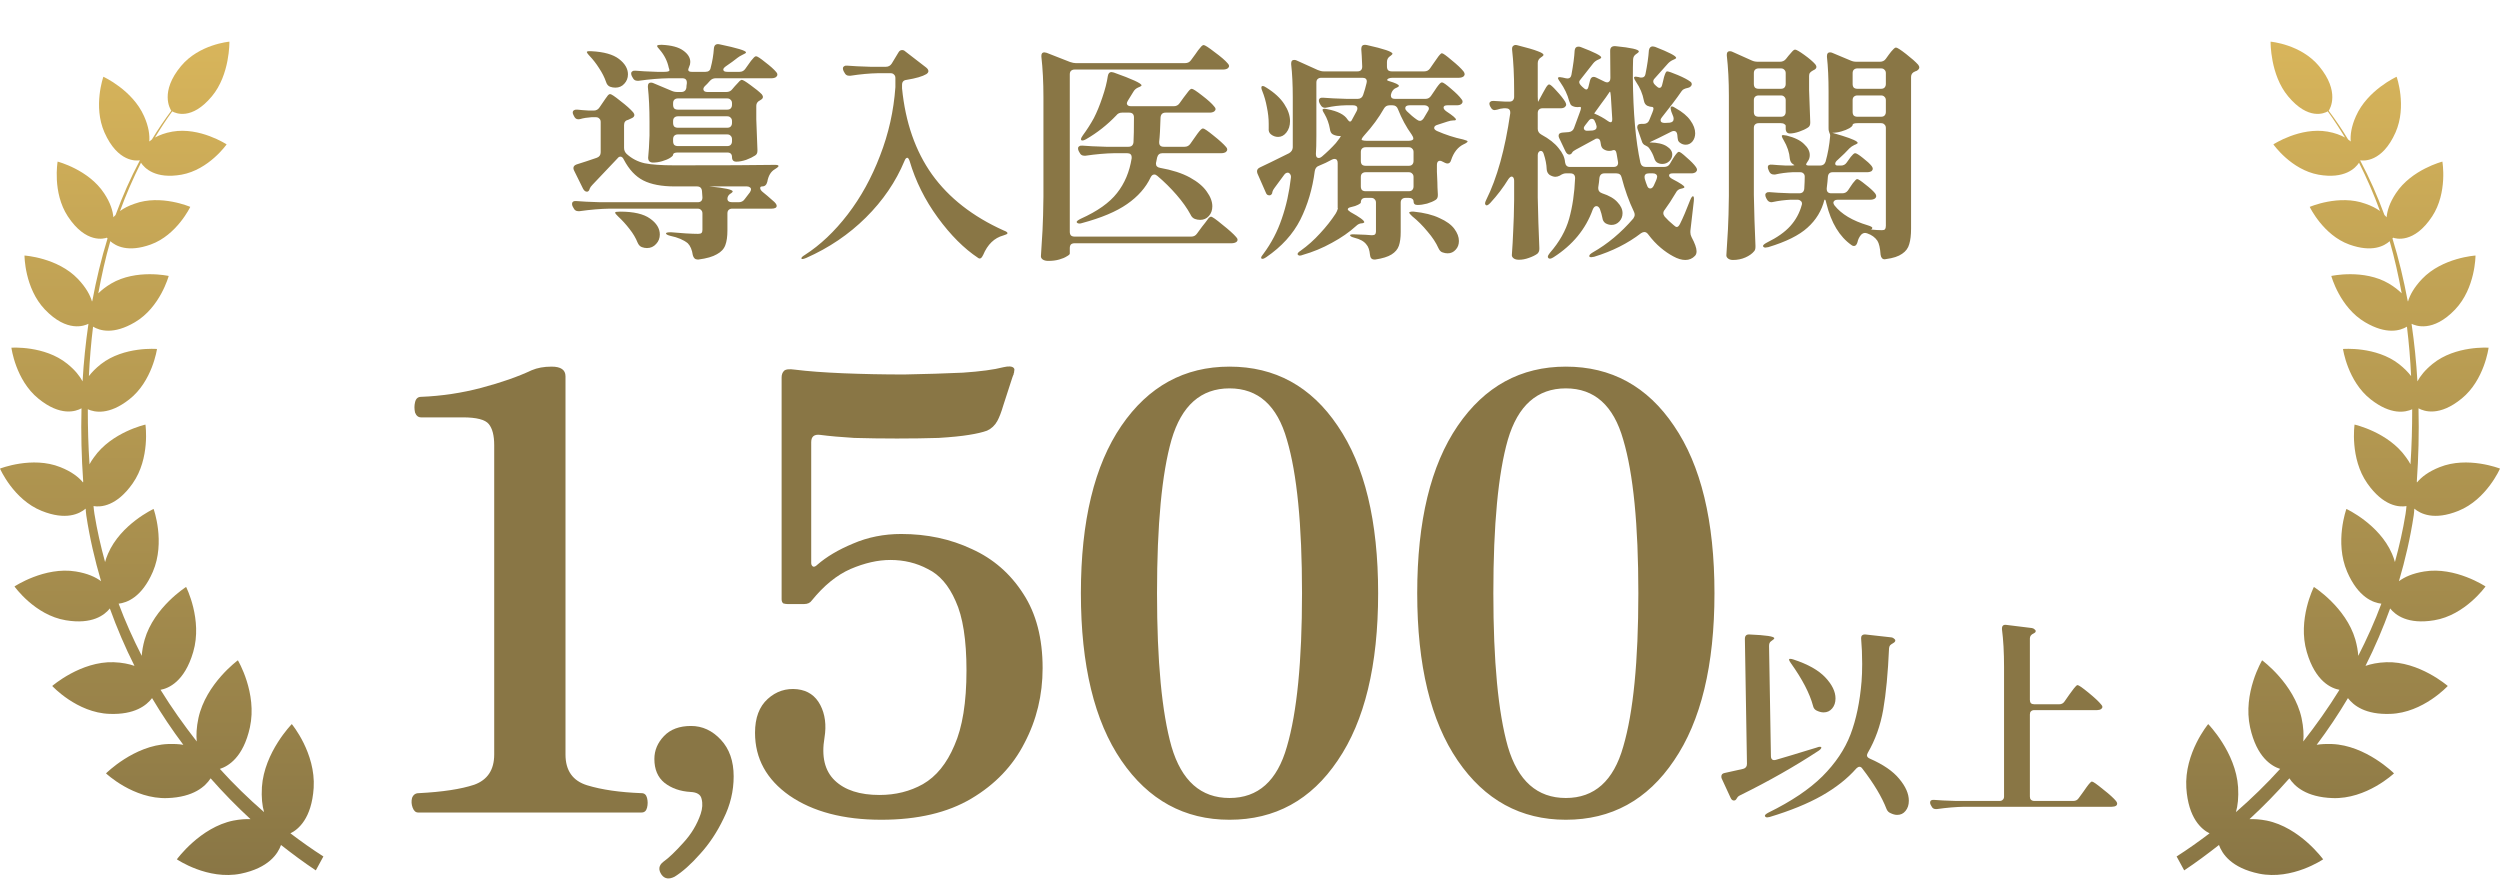 <svg width="192" height="68" viewBox="0 0 192 68" fill="none" xmlns="http://www.w3.org/2000/svg">
<path d="M24.268 66.854C23.345 66.242 22.457 65.58 21.582 64.894C21.345 65.568 20.635 66.658 18.494 67.099C15.95 67.613 13.583 65.996 13.583 65.996C13.583 65.996 15.37 63.535 17.926 63.02C18.435 62.922 18.861 62.898 19.239 62.91C18.163 61.918 17.145 60.877 16.175 59.775C15.772 60.399 14.873 61.22 12.862 61.293C10.247 61.391 8.141 59.395 8.141 59.395C8.141 59.395 10.294 57.239 12.909 57.141C13.359 57.129 13.737 57.141 14.08 57.202C13.217 56.051 12.412 54.851 11.678 53.614C11.252 54.177 10.341 54.9 8.413 54.826C5.904 54.74 4.011 52.683 4.011 52.683C4.011 52.683 6.212 50.772 8.732 50.858C9.383 50.882 9.904 50.992 10.329 51.139C9.608 49.706 8.981 48.237 8.436 46.73C8.034 47.232 7.088 47.979 5.052 47.636C2.674 47.245 1.112 45.04 1.112 45.04C1.112 45.04 3.431 43.497 5.821 43.889C6.721 44.035 7.336 44.317 7.762 44.636C7.277 42.982 6.886 41.304 6.626 39.577C6.602 39.406 6.591 39.234 6.579 39.063C6.117 39.455 5.076 39.994 3.195 39.234C1.029 38.365 0 35.988 0 35.988C0 35.988 2.485 35.009 4.638 35.878C5.502 36.221 6.034 36.638 6.378 37.054C6.378 37.029 6.378 37.005 6.389 36.98C6.259 35.131 6.212 33.245 6.259 31.359C5.81 31.604 4.638 31.995 2.946 30.611C1.195 29.191 0.876 26.704 0.876 26.704C0.876 26.704 3.42 26.521 5.171 27.941C5.762 28.419 6.117 28.872 6.342 29.289C6.425 27.807 6.579 26.337 6.792 24.867C6.496 25.014 5.159 25.565 3.443 23.765C1.881 22.123 1.881 19.625 1.881 19.625C1.881 19.625 4.425 19.784 5.987 21.425C6.602 22.074 6.922 22.662 7.064 23.152C7.064 23.14 7.076 23.128 7.088 23.116C7.395 21.486 7.774 19.882 8.259 18.314C8.235 18.277 8.223 18.265 8.212 18.253C8.022 18.326 6.602 18.743 5.206 16.612C4.011 14.787 4.425 12.411 4.425 12.411C4.425 12.411 6.804 13.023 7.999 14.848C8.484 15.583 8.661 16.183 8.709 16.685C8.756 16.624 8.815 16.575 8.874 16.514C9.407 15.069 10.022 13.672 10.732 12.337C10.732 12.325 10.732 12.313 10.72 12.313C10.507 12.349 9.052 12.496 8.022 10.169C7.135 8.16 7.939 5.895 7.939 5.895C7.939 5.895 10.176 6.911 11.063 8.92C11.43 9.741 11.501 10.377 11.465 10.867C11.525 10.818 11.596 10.757 11.667 10.708C12.128 9.949 12.625 9.214 13.157 8.503C13.051 8.356 12.27 7.034 13.903 5.074C15.299 3.396 17.618 3.2 17.618 3.2C17.618 3.2 17.666 5.735 16.269 7.401C14.719 9.263 13.477 8.699 13.228 8.552C12.755 9.202 12.317 9.875 11.903 10.561C12.246 10.377 12.672 10.206 13.24 10.108C15.346 9.741 17.405 11.088 17.405 11.088C17.405 11.088 16.044 13.035 13.938 13.415C11.927 13.77 11.099 12.913 10.826 12.496C10.223 13.697 9.679 14.934 9.217 16.208C9.501 15.999 9.868 15.803 10.341 15.644C12.353 14.909 14.613 15.889 14.613 15.889C14.613 15.889 13.583 18.057 11.572 18.78C9.833 19.404 8.898 18.902 8.472 18.523C8.093 19.833 7.797 21.18 7.549 22.528C7.797 22.283 8.117 22.026 8.531 21.78C10.46 20.641 12.956 21.193 12.956 21.193C12.956 21.193 12.306 23.605 10.365 24.745C8.709 25.724 7.655 25.394 7.147 25.087C6.993 26.349 6.886 27.611 6.827 28.884C7.052 28.59 7.348 28.284 7.75 27.966C9.525 26.582 12.057 26.802 12.057 26.802C12.057 26.802 11.702 29.289 9.927 30.673C8.365 31.898 7.265 31.665 6.744 31.432C6.744 32.853 6.78 34.261 6.875 35.658C6.969 35.486 7.076 35.303 7.218 35.119C8.578 33.184 11.17 32.608 11.17 32.608C11.17 32.608 11.548 35.192 10.188 37.127C8.957 38.879 7.75 38.965 7.182 38.867C7.206 39.063 7.218 39.271 7.253 39.467C7.454 40.716 7.738 41.953 8.07 43.166C8.129 42.958 8.188 42.762 8.294 42.529C9.276 40.251 11.797 39.087 11.797 39.087C11.797 39.087 12.72 41.635 11.738 43.913C10.886 45.885 9.738 46.289 9.111 46.363C9.62 47.734 10.223 49.069 10.886 50.368C10.909 50 10.98 49.584 11.11 49.118C11.832 46.632 14.293 45.077 14.293 45.077C14.293 45.077 15.571 47.587 14.838 50.074C14.175 52.352 12.944 52.867 12.329 52.977C13.181 54.361 14.116 55.671 15.11 56.945C15.062 56.455 15.086 55.867 15.24 55.145C15.82 52.499 18.269 50.711 18.269 50.711C18.269 50.711 19.772 53.222 19.192 55.867C18.683 58.17 17.535 58.844 16.885 59.052C17.95 60.228 19.085 61.33 20.28 62.371C20.138 61.881 20.067 61.244 20.115 60.448C20.292 57.766 22.41 55.61 22.41 55.61C22.41 55.61 24.256 57.827 24.09 60.509C23.937 62.861 22.907 63.706 22.304 64C23.132 64.625 23.972 65.225 24.836 65.776L24.256 66.842L24.268 66.854Z" fill="url(#paint0_linear_1620_2028)"/>
<path d="M48.949 6.203C48.785 6.203 48.667 6.127 48.597 5.974L48.526 5.851C48.491 5.781 48.474 5.71 48.474 5.64C48.474 5.57 48.503 5.517 48.562 5.482C48.62 5.435 48.702 5.417 48.808 5.429C49.172 5.464 49.723 5.493 50.462 5.517H51.026C51.284 5.517 51.413 5.476 51.413 5.394C51.413 5.358 51.407 5.329 51.395 5.306C51.383 5.27 51.372 5.235 51.36 5.2C51.254 4.695 51.026 4.238 50.674 3.827C50.603 3.745 50.544 3.675 50.498 3.616C50.462 3.557 50.456 3.516 50.48 3.493C50.527 3.458 50.638 3.44 50.814 3.44C51.565 3.475 52.117 3.622 52.469 3.88C52.833 4.138 53.014 4.431 53.014 4.76C53.014 4.889 52.985 5.012 52.926 5.13C52.88 5.247 52.856 5.323 52.856 5.358C52.856 5.464 52.944 5.517 53.12 5.517H54.176C54.411 5.517 54.546 5.411 54.581 5.2C54.71 4.719 54.792 4.226 54.827 3.722C54.851 3.452 54.997 3.346 55.267 3.405C56.617 3.686 57.291 3.892 57.291 4.021C57.291 4.068 57.244 4.109 57.15 4.144L57.045 4.197C56.857 4.291 56.728 4.367 56.658 4.426C56.411 4.625 56.106 4.848 55.742 5.094C55.613 5.188 55.549 5.27 55.549 5.341C55.549 5.399 55.578 5.446 55.637 5.482C55.696 5.505 55.772 5.517 55.866 5.517H56.798C56.986 5.517 57.133 5.441 57.238 5.288L57.502 4.918C57.538 4.871 57.596 4.789 57.678 4.672C57.772 4.555 57.849 4.467 57.907 4.408C57.966 4.349 58.019 4.32 58.066 4.32C58.16 4.32 58.394 4.473 58.77 4.778C59.157 5.071 59.438 5.323 59.614 5.534C59.673 5.593 59.702 5.658 59.702 5.728C59.702 5.798 59.667 5.863 59.597 5.922C59.503 5.98 59.392 6.01 59.262 6.01H54.968C54.792 6.01 54.645 6.074 54.528 6.203C54.364 6.391 54.235 6.526 54.141 6.608C54.059 6.69 54.018 6.772 54.018 6.854C54.018 6.913 54.047 6.966 54.106 7.013C54.164 7.048 54.24 7.066 54.334 7.066H55.778C55.977 7.066 56.13 6.995 56.235 6.854L56.446 6.608C56.493 6.561 56.575 6.473 56.693 6.344C56.81 6.203 56.904 6.133 56.974 6.133C57.056 6.133 57.279 6.268 57.643 6.538C58.019 6.807 58.306 7.042 58.506 7.242C58.564 7.324 58.594 7.388 58.594 7.435C58.594 7.529 58.541 7.605 58.435 7.664L58.382 7.699C58.183 7.793 58.083 7.934 58.083 8.122V9.16C58.118 10.204 58.148 10.985 58.171 11.501V11.589C58.171 11.753 58.112 11.87 57.995 11.941C57.819 12.058 57.59 12.17 57.309 12.275C57.027 12.369 56.775 12.416 56.552 12.416C56.329 12.416 56.218 12.299 56.218 12.064C56.218 11.829 56.094 11.712 55.848 11.712H52.064C51.818 11.712 51.694 11.771 51.694 11.888C51.694 11.947 51.612 12.029 51.448 12.134C51.295 12.228 51.096 12.31 50.85 12.381C50.615 12.451 50.38 12.486 50.146 12.486C50.028 12.486 49.934 12.451 49.864 12.381C49.805 12.31 49.776 12.228 49.776 12.134C49.823 11.689 49.858 11.114 49.882 10.41V9.371C49.882 8.339 49.84 7.447 49.758 6.696V6.626C49.758 6.438 49.835 6.344 49.987 6.344C50.058 6.344 50.116 6.356 50.163 6.379L51.589 6.978C51.718 7.036 51.864 7.066 52.029 7.066H52.31C52.545 7.066 52.68 6.954 52.715 6.731C52.715 6.649 52.727 6.538 52.75 6.397V6.344C52.75 6.121 52.633 6.01 52.398 6.01H51.378C50.662 6.021 49.888 6.086 49.054 6.203H48.949ZM46.854 6.661C46.702 6.602 46.596 6.473 46.538 6.274C46.42 5.933 46.244 5.587 46.01 5.235C45.787 4.883 45.546 4.572 45.288 4.302C45.112 4.115 45.042 4.003 45.077 3.968C45.136 3.933 45.247 3.921 45.411 3.933C46.373 3.98 47.083 4.179 47.541 4.531C47.998 4.883 48.227 5.276 48.227 5.71C48.227 5.992 48.133 6.233 47.946 6.432C47.77 6.631 47.541 6.731 47.259 6.731C47.118 6.731 46.983 6.708 46.854 6.661ZM59.544 12.662C59.708 12.662 59.79 12.692 59.79 12.75C59.79 12.786 59.749 12.833 59.667 12.891C59.597 12.938 59.544 12.973 59.509 12.997C59.204 13.173 59.01 13.495 58.928 13.965C58.869 14.2 58.74 14.317 58.541 14.317C58.435 14.317 58.382 14.358 58.382 14.44C58.382 14.546 58.459 14.657 58.611 14.774C58.752 14.88 59.039 15.126 59.474 15.514C59.591 15.631 59.65 15.731 59.65 15.813C59.65 15.883 59.614 15.936 59.544 15.971C59.474 16.006 59.38 16.024 59.262 16.024H56.235C56.118 16.024 56.024 16.059 55.954 16.13C55.895 16.188 55.866 16.276 55.866 16.394V17.696C55.866 18.165 55.813 18.541 55.707 18.822C55.602 19.116 55.385 19.35 55.056 19.526C54.739 19.714 54.27 19.849 53.648 19.931H53.578C53.39 19.931 53.267 19.82 53.208 19.597C53.149 19.186 53.02 18.881 52.821 18.682C52.504 18.424 52.064 18.236 51.501 18.118C51.266 18.06 51.149 17.995 51.149 17.925C51.149 17.866 51.278 17.837 51.536 17.837C51.9 17.872 52.275 17.901 52.662 17.925C53.061 17.948 53.378 17.96 53.613 17.96C53.742 17.96 53.83 17.937 53.877 17.89C53.924 17.843 53.947 17.761 53.947 17.643V16.394C53.947 16.276 53.912 16.188 53.842 16.13C53.783 16.059 53.695 16.024 53.578 16.024H46.837C46.121 16.036 45.347 16.1 44.514 16.218H44.408C44.244 16.218 44.126 16.141 44.056 15.989L43.986 15.866C43.95 15.795 43.933 15.731 43.933 15.672C43.933 15.496 44.05 15.42 44.285 15.443C44.684 15.478 45.288 15.508 46.098 15.531H53.578C53.824 15.531 53.947 15.408 53.947 15.162L53.912 14.669C53.889 14.434 53.76 14.317 53.525 14.317H51.818C50.809 14.317 50.005 14.164 49.406 13.859C48.808 13.554 48.309 13.02 47.91 12.258C47.84 12.105 47.752 12.029 47.646 12.029C47.564 12.029 47.488 12.076 47.418 12.17C46.561 13.085 45.922 13.759 45.499 14.194C45.394 14.299 45.323 14.399 45.288 14.493C45.288 14.516 45.276 14.552 45.253 14.598C45.206 14.681 45.147 14.722 45.077 14.722C44.959 14.722 44.86 14.645 44.778 14.493L44.091 13.102C44.056 13.032 44.038 12.967 44.038 12.909C44.038 12.78 44.12 12.686 44.285 12.627C44.778 12.475 45.294 12.305 45.834 12.117C46.033 12.046 46.133 11.906 46.133 11.694V9.371C46.133 9.254 46.098 9.166 46.027 9.107C45.968 9.037 45.88 9.002 45.763 9.002H45.429C45.089 9.025 44.801 9.072 44.566 9.142C44.531 9.154 44.478 9.16 44.408 9.16C44.267 9.16 44.162 9.084 44.091 8.931L44.038 8.826C44.003 8.755 43.986 8.697 43.986 8.65C43.986 8.567 44.015 8.509 44.074 8.474C44.144 8.427 44.238 8.409 44.355 8.421C44.543 8.444 44.836 8.468 45.235 8.491H45.605C45.792 8.491 45.939 8.409 46.045 8.245L46.309 7.858C46.356 7.787 46.42 7.693 46.502 7.576C46.584 7.459 46.649 7.371 46.696 7.312C46.755 7.253 46.807 7.224 46.854 7.224C46.948 7.224 47.212 7.4 47.646 7.752C48.092 8.092 48.421 8.386 48.632 8.632C48.691 8.714 48.72 8.779 48.72 8.826C48.72 8.919 48.667 8.996 48.562 9.054C48.515 9.078 48.415 9.125 48.262 9.195C48.039 9.242 47.928 9.377 47.928 9.6V11.36C47.928 11.536 47.992 11.689 48.122 11.818C48.52 12.181 48.984 12.422 49.512 12.539C50.04 12.645 50.803 12.698 51.8 12.698C55.578 12.698 58.118 12.686 59.421 12.662H59.544ZM55.848 8.421C55.965 8.421 56.053 8.391 56.112 8.333C56.182 8.262 56.218 8.169 56.218 8.051V7.928C56.218 7.811 56.182 7.723 56.112 7.664C56.053 7.594 55.965 7.558 55.848 7.558H52.064C51.947 7.558 51.853 7.594 51.782 7.664C51.724 7.723 51.694 7.811 51.694 7.928V8.051C51.694 8.169 51.724 8.262 51.782 8.333C51.853 8.391 51.947 8.421 52.064 8.421H55.848ZM51.694 9.442C51.694 9.559 51.724 9.653 51.782 9.723C51.853 9.782 51.947 9.811 52.064 9.811H55.848C55.965 9.811 56.053 9.782 56.112 9.723C56.182 9.653 56.218 9.559 56.218 9.442V9.301C56.218 9.183 56.182 9.095 56.112 9.037C56.053 8.966 55.965 8.931 55.848 8.931H52.064C51.947 8.931 51.853 8.966 51.782 9.037C51.724 9.095 51.694 9.183 51.694 9.301V9.442ZM51.694 10.85C51.694 10.967 51.724 11.061 51.782 11.131C51.853 11.19 51.947 11.219 52.064 11.219H55.848C55.965 11.219 56.053 11.19 56.112 11.131C56.182 11.061 56.218 10.967 56.218 10.85V10.691C56.218 10.574 56.182 10.486 56.112 10.427C56.053 10.357 55.965 10.322 55.848 10.322H52.064C51.947 10.322 51.853 10.357 51.782 10.427C51.724 10.486 51.694 10.574 51.694 10.691V10.85ZM55.866 15.267C55.866 15.349 55.895 15.414 55.954 15.461C56.024 15.508 56.118 15.531 56.235 15.531H56.728C56.928 15.531 57.08 15.455 57.186 15.302L57.59 14.774C57.649 14.681 57.678 14.604 57.678 14.546C57.678 14.475 57.649 14.422 57.59 14.387C57.532 14.34 57.456 14.317 57.362 14.317H54.475C55.672 14.434 56.27 14.563 56.27 14.704C56.27 14.739 56.229 14.786 56.147 14.845L56.112 14.862C55.948 14.968 55.866 15.103 55.866 15.267ZM47.47 16.622C47.318 16.482 47.242 16.382 47.242 16.323C47.242 16.276 47.371 16.253 47.629 16.253C48.661 16.253 49.424 16.429 49.917 16.781C50.421 17.133 50.674 17.544 50.674 18.013C50.674 18.294 50.58 18.535 50.392 18.734C50.204 18.946 49.97 19.051 49.688 19.051C49.559 19.051 49.43 19.028 49.301 18.981C49.16 18.934 49.048 18.817 48.966 18.629C48.826 18.277 48.62 17.931 48.35 17.59C48.081 17.238 47.787 16.916 47.47 16.622ZM69.858 12.363C69.799 12.199 69.74 12.117 69.682 12.117C69.6 12.117 69.529 12.193 69.47 12.346C68.802 13.953 67.81 15.408 66.496 16.71C65.194 18.001 63.668 19.034 61.92 19.808C61.697 19.902 61.574 19.919 61.55 19.861V19.826C61.55 19.767 61.638 19.685 61.814 19.579C62.999 18.817 64.097 17.778 65.106 16.464C66.115 15.15 66.942 13.648 67.587 11.958C68.244 10.269 68.637 8.515 68.766 6.696V5.992C68.766 5.875 68.731 5.787 68.661 5.728C68.602 5.658 68.514 5.622 68.397 5.622H67.429C66.784 5.634 66.079 5.699 65.317 5.816H65.211C65.047 5.816 64.93 5.74 64.859 5.587L64.789 5.464C64.754 5.394 64.736 5.323 64.736 5.253C64.736 5.182 64.765 5.13 64.824 5.094C64.883 5.047 64.965 5.03 65.07 5.042C65.469 5.077 66.074 5.106 66.883 5.13H68.027C68.227 5.13 68.379 5.047 68.485 4.883L68.995 4.038C69.066 3.909 69.159 3.845 69.277 3.845C69.371 3.845 69.447 3.874 69.506 3.933L71.125 5.182C71.242 5.276 71.301 5.37 71.301 5.464C71.301 5.546 71.248 5.622 71.142 5.693C70.849 5.869 70.344 6.015 69.629 6.133C69.394 6.156 69.277 6.285 69.277 6.52V6.784C69.535 9.401 70.303 11.606 71.582 13.402C72.873 15.197 74.704 16.628 77.074 17.696C77.296 17.778 77.396 17.854 77.373 17.925C77.361 17.972 77.255 18.025 77.056 18.083C76.364 18.271 75.847 18.77 75.507 19.579C75.39 19.837 75.261 19.914 75.12 19.808C74.04 19.092 73.008 18.06 72.022 16.71C71.037 15.361 70.315 13.912 69.858 12.363ZM91.013 4.848C91.212 4.848 91.365 4.772 91.47 4.619L91.805 4.162C91.852 4.103 91.922 4.003 92.016 3.862C92.122 3.722 92.204 3.622 92.262 3.563C92.333 3.493 92.391 3.458 92.438 3.458C92.532 3.458 92.814 3.639 93.283 4.003C93.764 4.355 94.099 4.643 94.286 4.866C94.357 4.936 94.392 5.006 94.392 5.077C94.392 5.135 94.357 5.194 94.286 5.253C94.192 5.311 94.075 5.341 93.934 5.341H82.53C82.412 5.341 82.318 5.376 82.248 5.446C82.189 5.505 82.16 5.593 82.16 5.71V17.802C82.16 17.919 82.189 18.013 82.248 18.083C82.318 18.142 82.412 18.171 82.53 18.171H91.488C91.676 18.171 91.822 18.095 91.928 17.942L92.315 17.414C92.386 17.332 92.474 17.221 92.579 17.08C92.685 16.927 92.767 16.816 92.826 16.746C92.896 16.675 92.955 16.64 93.002 16.64C93.096 16.64 93.389 16.845 93.882 17.256C94.386 17.655 94.738 17.972 94.938 18.206C95.008 18.277 95.043 18.347 95.043 18.418C95.043 18.488 95.008 18.547 94.938 18.594C94.844 18.652 94.726 18.682 94.586 18.682H82.53C82.412 18.682 82.318 18.711 82.248 18.77C82.189 18.84 82.16 18.934 82.16 19.051V19.474C82.16 19.532 82.084 19.603 81.931 19.685C81.79 19.779 81.597 19.861 81.35 19.931C81.104 20.002 80.822 20.037 80.506 20.037C80.33 20.037 80.189 20.002 80.083 19.931C79.989 19.861 79.942 19.779 79.942 19.685C79.989 18.993 80.03 18.324 80.066 17.678C80.101 17.021 80.124 16.165 80.136 15.109V7.47C80.136 6.321 80.083 5.282 79.978 4.355V4.285C79.978 4.109 80.054 4.021 80.206 4.021C80.23 4.021 80.288 4.033 80.382 4.056L82.178 4.76C82.354 4.819 82.5 4.848 82.618 4.848H91.013ZM90.978 11.272C91.165 11.272 91.312 11.196 91.418 11.043L91.752 10.568C91.799 10.509 91.869 10.41 91.963 10.269C92.069 10.128 92.151 10.028 92.21 9.97C92.28 9.899 92.339 9.864 92.386 9.864C92.48 9.864 92.749 10.046 93.195 10.41C93.653 10.773 93.975 11.067 94.163 11.29C94.222 11.348 94.251 11.413 94.251 11.483C94.251 11.554 94.216 11.618 94.146 11.677C94.052 11.736 93.934 11.765 93.794 11.765H89.27C89.059 11.765 88.924 11.876 88.866 12.099C88.842 12.24 88.819 12.357 88.795 12.451C88.784 12.475 88.778 12.516 88.778 12.574C88.778 12.75 88.883 12.856 89.094 12.891C90.021 13.056 90.784 13.302 91.382 13.63C91.981 13.959 92.415 14.323 92.685 14.722C92.966 15.109 93.107 15.484 93.107 15.848C93.107 16.141 93.019 16.388 92.843 16.587C92.667 16.787 92.444 16.886 92.174 16.886C92.034 16.886 91.899 16.863 91.77 16.816C91.617 16.757 91.506 16.646 91.435 16.482C91.177 16.001 90.819 15.496 90.362 14.968C89.904 14.44 89.411 13.953 88.883 13.507C88.801 13.437 88.725 13.402 88.654 13.402C88.537 13.402 88.443 13.472 88.373 13.613C87.997 14.411 87.393 15.097 86.56 15.672C85.739 16.247 84.583 16.734 83.093 17.133C83.034 17.156 82.964 17.168 82.882 17.168C82.811 17.168 82.752 17.145 82.706 17.098C82.694 17.086 82.688 17.068 82.688 17.045C82.688 16.986 82.794 16.904 83.005 16.798C84.284 16.224 85.211 15.566 85.786 14.827C86.372 14.088 86.748 13.196 86.912 12.152V12.082C86.912 11.87 86.795 11.765 86.56 11.765H85.592C84.912 11.777 84.172 11.841 83.374 11.958H83.269C83.105 11.958 82.987 11.882 82.917 11.73L82.846 11.606C82.811 11.536 82.794 11.466 82.794 11.395C82.794 11.325 82.823 11.272 82.882 11.237C82.94 11.19 83.022 11.172 83.128 11.184C83.527 11.219 84.131 11.249 84.941 11.272H86.666C86.9 11.272 87.029 11.155 87.053 10.92C87.076 10.521 87.088 9.887 87.088 9.019C87.088 8.773 86.965 8.65 86.718 8.65H86.173C85.985 8.65 85.838 8.72 85.733 8.861C85.04 9.588 84.266 10.198 83.41 10.691C83.222 10.797 83.099 10.82 83.04 10.762C83.028 10.75 83.022 10.726 83.022 10.691C83.022 10.621 83.069 10.521 83.163 10.392C83.468 9.981 83.75 9.541 84.008 9.072C84.243 8.614 84.46 8.086 84.659 7.488C84.87 6.878 85.011 6.326 85.082 5.834C85.117 5.634 85.211 5.534 85.363 5.534C85.387 5.534 85.445 5.546 85.539 5.57C86.959 6.074 87.669 6.403 87.669 6.555C87.669 6.59 87.616 6.631 87.51 6.678L87.422 6.714C87.258 6.784 87.135 6.89 87.053 7.03L86.63 7.717C86.572 7.811 86.542 7.887 86.542 7.946C86.542 8.004 86.572 8.057 86.63 8.104C86.689 8.139 86.765 8.157 86.859 8.157H90.15C90.338 8.157 90.485 8.081 90.59 7.928L90.907 7.488C90.966 7.418 91.042 7.318 91.136 7.189C91.23 7.06 91.306 6.966 91.365 6.907C91.424 6.849 91.476 6.819 91.523 6.819C91.617 6.819 91.881 6.989 92.315 7.33C92.761 7.67 93.072 7.951 93.248 8.174C93.318 8.245 93.354 8.315 93.354 8.386C93.354 8.444 93.318 8.503 93.248 8.562C93.154 8.62 93.043 8.65 92.914 8.65H89.517C89.282 8.65 89.153 8.773 89.13 9.019C89.106 9.876 89.071 10.498 89.024 10.885V10.938C89.024 11.161 89.141 11.272 89.376 11.272H90.978ZM109.475 7.594C109.663 7.594 109.81 7.511 109.915 7.347L110.179 6.96C110.214 6.901 110.273 6.813 110.355 6.696C110.449 6.567 110.525 6.473 110.584 6.414C110.643 6.356 110.695 6.326 110.742 6.326C110.836 6.326 111.071 6.491 111.446 6.819C111.822 7.136 112.086 7.4 112.238 7.611C112.297 7.67 112.326 7.734 112.326 7.805C112.326 7.875 112.291 7.94 112.221 7.998C112.139 8.057 112.027 8.086 111.886 8.086H111.165C110.965 8.086 110.866 8.145 110.866 8.262C110.866 8.356 110.942 8.456 111.094 8.562C111.575 8.878 111.816 9.084 111.816 9.178C111.816 9.225 111.763 9.248 111.658 9.248H111.622C111.493 9.248 111.341 9.277 111.165 9.336C111.106 9.359 110.854 9.442 110.408 9.582C110.232 9.629 110.144 9.711 110.144 9.829C110.144 9.911 110.214 9.987 110.355 10.058C111.024 10.351 111.693 10.568 112.362 10.709C112.596 10.768 112.714 10.82 112.714 10.867C112.702 10.902 112.667 10.938 112.608 10.973C112.561 11.008 112.497 11.043 112.414 11.078C111.969 11.29 111.646 11.694 111.446 12.293C111.399 12.469 111.306 12.557 111.165 12.557C111.106 12.557 111.042 12.539 110.971 12.504L110.795 12.416C110.713 12.369 110.643 12.346 110.584 12.346C110.514 12.346 110.455 12.375 110.408 12.434C110.373 12.492 110.355 12.569 110.355 12.662V13.19L110.39 14C110.39 14.235 110.402 14.54 110.426 14.915V15.003C110.426 15.168 110.367 15.285 110.25 15.355C110.085 15.461 109.868 15.555 109.598 15.637C109.329 15.707 109.082 15.742 108.859 15.742C108.66 15.742 108.56 15.649 108.56 15.461C108.56 15.379 108.525 15.314 108.454 15.267C108.396 15.22 108.308 15.197 108.19 15.197H107.944C107.827 15.197 107.733 15.232 107.662 15.302C107.604 15.361 107.574 15.449 107.574 15.566V17.819C107.574 18.253 107.527 18.605 107.434 18.875C107.34 19.145 107.152 19.368 106.87 19.544C106.589 19.72 106.172 19.849 105.621 19.931H105.55C105.351 19.931 105.239 19.814 105.216 19.579C105.181 19.204 105.087 18.934 104.934 18.77C104.758 18.535 104.453 18.365 104.019 18.259C103.796 18.201 103.685 18.136 103.685 18.066C103.685 18.019 103.773 17.995 103.949 17.995L104.864 18.03L105.357 18.066C105.486 18.066 105.568 18.042 105.603 17.995C105.65 17.948 105.674 17.878 105.674 17.784V15.566C105.674 15.449 105.638 15.361 105.568 15.302C105.509 15.232 105.421 15.197 105.304 15.197H104.882C104.635 15.197 104.512 15.314 104.512 15.549C104.512 15.596 104.442 15.654 104.301 15.725C104.172 15.795 103.996 15.854 103.773 15.901C103.597 15.936 103.509 15.995 103.509 16.077C103.509 16.124 103.579 16.194 103.72 16.288C104.424 16.675 104.776 16.933 104.776 17.062C104.776 17.098 104.723 17.127 104.618 17.15H104.565C104.412 17.162 104.271 17.233 104.142 17.362C103.626 17.831 103.01 18.259 102.294 18.646C101.579 19.045 100.828 19.356 100.042 19.579C99.96 19.614 99.883 19.632 99.813 19.632C99.766 19.632 99.719 19.609 99.672 19.562C99.66 19.55 99.654 19.532 99.654 19.509C99.654 19.438 99.737 19.35 99.901 19.245C100.429 18.869 100.922 18.429 101.379 17.925C101.849 17.42 102.247 16.916 102.576 16.411C102.646 16.294 102.693 16.194 102.717 16.112C102.752 16.018 102.758 15.971 102.734 15.971V12.522C102.734 12.31 102.652 12.205 102.488 12.205C102.429 12.205 102.365 12.222 102.294 12.258C101.978 12.434 101.643 12.592 101.291 12.733C101.115 12.791 101.01 12.926 100.974 13.138C100.798 14.499 100.429 15.742 99.866 16.869C99.302 17.983 98.428 18.946 97.243 19.755C97.126 19.837 97.032 19.878 96.962 19.878C96.891 19.878 96.856 19.849 96.856 19.79C96.856 19.732 96.915 19.632 97.032 19.491C97.642 18.67 98.112 17.772 98.44 16.798C98.78 15.825 99.015 14.769 99.144 13.63C99.156 13.525 99.132 13.437 99.074 13.366C99.027 13.296 98.968 13.261 98.898 13.261C98.792 13.261 98.698 13.319 98.616 13.437L97.877 14.44C97.795 14.546 97.742 14.645 97.718 14.739L97.701 14.845C97.654 14.95 97.584 15.003 97.49 15.003C97.431 15.003 97.372 14.986 97.314 14.95C97.267 14.903 97.231 14.845 97.208 14.774L96.574 13.331C96.551 13.261 96.539 13.202 96.539 13.155C96.539 13.026 96.615 12.926 96.768 12.856C96.815 12.833 97.097 12.698 97.613 12.451L99.003 11.765C99.179 11.659 99.273 11.513 99.285 11.325V10.445V7.47C99.285 6.508 99.244 5.663 99.162 4.936V4.866C99.162 4.69 99.238 4.602 99.39 4.602C99.461 4.602 99.519 4.613 99.566 4.637L101.203 5.376C101.367 5.446 101.52 5.482 101.661 5.482H104.248C104.494 5.482 104.618 5.358 104.618 5.112C104.594 4.478 104.571 4.038 104.547 3.792V3.757C104.547 3.546 104.641 3.44 104.829 3.44C104.887 3.44 104.934 3.446 104.97 3.458C106.284 3.751 106.941 3.974 106.941 4.126C106.941 4.162 106.894 4.214 106.8 4.285L106.747 4.32C106.595 4.426 106.518 4.572 106.518 4.76V5.112C106.518 5.229 106.548 5.323 106.606 5.394C106.677 5.452 106.771 5.482 106.888 5.482H109.387C109.575 5.482 109.722 5.405 109.827 5.253L110.144 4.795C110.191 4.737 110.261 4.637 110.355 4.496C110.449 4.355 110.525 4.255 110.584 4.197C110.643 4.126 110.695 4.091 110.742 4.091C110.825 4.091 111.071 4.267 111.482 4.619C111.904 4.959 112.209 5.247 112.397 5.482C112.455 5.564 112.485 5.634 112.485 5.693C112.485 5.763 112.45 5.828 112.379 5.886C112.285 5.945 112.168 5.974 112.027 5.974H106.941C106.823 5.974 106.724 5.992 106.642 6.027C106.571 6.062 106.536 6.098 106.536 6.133C106.536 6.18 106.577 6.209 106.659 6.221C107.175 6.373 107.434 6.497 107.434 6.59C107.434 6.637 107.381 6.684 107.275 6.731L107.222 6.749C107.058 6.819 106.941 6.942 106.87 7.118L106.853 7.171C106.829 7.242 106.818 7.294 106.818 7.33C106.818 7.506 106.923 7.594 107.134 7.594H109.475ZM102.594 10.99C102.699 10.861 102.793 10.738 102.875 10.621C102.957 10.504 102.987 10.445 102.963 10.445H102.858C102.693 10.445 102.529 10.404 102.365 10.322C102.236 10.251 102.159 10.11 102.136 9.899C102.066 9.489 101.925 9.101 101.714 8.738C101.585 8.538 101.543 8.421 101.59 8.386C101.637 8.362 101.684 8.35 101.731 8.35L101.942 8.386C102.74 8.538 103.257 8.802 103.491 9.178C103.562 9.283 103.626 9.336 103.685 9.336C103.743 9.336 103.796 9.283 103.843 9.178L104.195 8.526C104.23 8.456 104.248 8.391 104.248 8.333C104.248 8.169 104.137 8.086 103.914 8.086H103.368C102.852 8.098 102.359 8.157 101.89 8.262C101.854 8.274 101.813 8.28 101.766 8.28C101.614 8.28 101.497 8.204 101.414 8.051L101.344 7.928C101.309 7.858 101.291 7.793 101.291 7.734C101.291 7.558 101.409 7.482 101.643 7.506C102.042 7.541 102.646 7.57 103.456 7.594H104.266C104.477 7.594 104.618 7.494 104.688 7.294C104.794 6.989 104.882 6.684 104.952 6.379C104.964 6.344 104.97 6.303 104.97 6.256C104.97 6.068 104.858 5.974 104.635 5.974H101.467C101.35 5.974 101.256 6.01 101.186 6.08C101.127 6.139 101.098 6.227 101.098 6.344V10.41C101.098 11.031 101.086 11.495 101.062 11.8V11.835C101.062 11.929 101.08 12.005 101.115 12.064C101.162 12.111 101.215 12.134 101.274 12.134C101.356 12.134 101.438 12.099 101.52 12.029C101.931 11.677 102.289 11.331 102.594 10.99ZM96.944 6.995C96.862 6.796 96.85 6.673 96.909 6.626C96.921 6.614 96.944 6.608 96.979 6.608C97.05 6.608 97.144 6.649 97.261 6.731C97.883 7.118 98.34 7.541 98.634 7.998C98.927 8.444 99.074 8.878 99.074 9.301C99.074 9.653 98.98 9.946 98.792 10.181C98.616 10.404 98.405 10.515 98.158 10.515C97.959 10.515 97.777 10.451 97.613 10.322C97.472 10.216 97.413 10.058 97.437 9.846V9.512C97.437 9.101 97.39 8.673 97.296 8.227C97.214 7.781 97.097 7.371 96.944 6.995ZM104.794 10.374C104.594 10.597 104.53 10.726 104.6 10.762C104.694 10.797 104.817 10.814 104.97 10.814H108.155C108.343 10.814 108.466 10.779 108.525 10.709C108.537 10.697 108.542 10.674 108.542 10.638C108.542 10.556 108.501 10.457 108.419 10.339C107.997 9.753 107.645 9.101 107.363 8.386C107.293 8.186 107.152 8.086 106.941 8.086H106.73C106.53 8.086 106.383 8.169 106.29 8.333C105.891 9.037 105.392 9.717 104.794 10.374ZM109.669 8.526C109.716 8.468 109.739 8.403 109.739 8.333C109.739 8.262 109.704 8.204 109.634 8.157C109.575 8.11 109.499 8.086 109.405 8.086H108.261C108.038 8.086 107.926 8.163 107.926 8.315C107.926 8.386 107.967 8.462 108.05 8.544C108.308 8.802 108.566 9.019 108.824 9.195C108.906 9.254 108.982 9.283 109.053 9.283C109.147 9.283 109.241 9.219 109.334 9.09L109.669 8.526ZM108.19 12.733C108.308 12.733 108.396 12.704 108.454 12.645C108.525 12.574 108.56 12.481 108.56 12.363V11.677C108.56 11.559 108.525 11.472 108.454 11.413C108.396 11.342 108.308 11.307 108.19 11.307H104.882C104.764 11.307 104.67 11.342 104.6 11.413C104.541 11.472 104.512 11.559 104.512 11.677V12.363C104.512 12.481 104.541 12.574 104.6 12.645C104.67 12.704 104.764 12.733 104.882 12.733H108.19ZM104.882 13.226C104.764 13.226 104.67 13.261 104.6 13.331C104.541 13.39 104.512 13.478 104.512 13.595V14.317C104.512 14.434 104.541 14.528 104.6 14.598C104.67 14.657 104.764 14.686 104.882 14.686H108.19C108.308 14.686 108.396 14.657 108.454 14.598C108.525 14.528 108.56 14.434 108.56 14.317V13.595C108.56 13.478 108.525 13.39 108.454 13.331C108.396 13.261 108.308 13.226 108.19 13.226H104.882ZM108.454 16.605C108.302 16.464 108.226 16.37 108.226 16.323C108.226 16.3 108.255 16.282 108.314 16.27C108.384 16.247 108.472 16.241 108.578 16.253C109.375 16.335 110.033 16.499 110.549 16.746C111.077 16.98 111.458 17.256 111.693 17.573C111.927 17.89 112.045 18.201 112.045 18.506C112.045 18.776 111.963 18.998 111.798 19.174C111.634 19.362 111.429 19.456 111.182 19.456C111.053 19.456 110.924 19.433 110.795 19.386C110.666 19.35 110.561 19.245 110.478 19.069C110.291 18.646 110.009 18.218 109.634 17.784C109.27 17.338 108.877 16.945 108.454 16.605ZM129.803 15.373C129.897 15.15 129.973 15.05 130.032 15.074C130.091 15.085 130.108 15.209 130.085 15.443L129.821 17.731V17.854C129.821 17.972 129.85 18.089 129.909 18.206C130.167 18.688 130.296 19.051 130.296 19.298C130.296 19.45 130.255 19.567 130.173 19.65C129.973 19.861 129.727 19.966 129.434 19.966C129.152 19.966 128.841 19.873 128.501 19.685C128.172 19.509 127.855 19.292 127.55 19.034C127.21 18.752 126.882 18.4 126.565 17.978C126.483 17.872 126.389 17.819 126.283 17.819C126.213 17.819 126.131 17.849 126.037 17.907C125.016 18.693 123.813 19.298 122.429 19.72L122.2 19.755C122.118 19.755 122.071 19.732 122.059 19.685V19.65C122.059 19.579 122.147 19.491 122.323 19.386C123.461 18.74 124.5 17.872 125.438 16.781C125.509 16.675 125.544 16.581 125.544 16.499C125.544 16.417 125.526 16.341 125.491 16.27C125.104 15.461 124.787 14.581 124.541 13.63C124.494 13.419 124.359 13.314 124.136 13.314H123.221C122.998 13.314 122.869 13.431 122.834 13.666C122.822 13.853 122.793 14.094 122.746 14.387V14.475C122.746 14.651 122.845 14.774 123.045 14.845C123.585 15.021 123.978 15.25 124.224 15.531C124.482 15.801 124.611 16.083 124.611 16.376C124.611 16.622 124.529 16.834 124.365 17.01C124.201 17.186 124.001 17.274 123.766 17.274C123.614 17.274 123.461 17.233 123.309 17.15C123.168 17.057 123.086 16.916 123.062 16.728C123.027 16.529 122.963 16.3 122.869 16.042C122.798 15.901 122.71 15.83 122.605 15.83C122.487 15.83 122.394 15.918 122.323 16.094C121.783 17.596 120.78 18.817 119.314 19.755C119.114 19.884 118.979 19.902 118.909 19.808C118.885 19.785 118.874 19.755 118.874 19.72C118.874 19.65 118.926 19.55 119.032 19.421C119.759 18.588 120.252 17.714 120.51 16.798C120.769 15.871 120.921 14.833 120.968 13.683C120.968 13.437 120.845 13.314 120.598 13.314H120.246C120.117 13.314 119.965 13.372 119.789 13.49C119.671 13.548 119.56 13.578 119.454 13.578C119.325 13.578 119.179 13.531 119.014 13.437C118.874 13.331 118.797 13.185 118.786 12.997C118.774 12.633 118.698 12.24 118.557 11.818C118.51 11.665 118.434 11.589 118.328 11.589C118.269 11.589 118.217 11.618 118.17 11.677C118.123 11.736 118.099 11.812 118.099 11.906V15.162C118.123 16.441 118.164 17.731 118.222 19.034V19.122C118.222 19.274 118.17 19.397 118.064 19.491C117.9 19.609 117.683 19.714 117.413 19.808C117.155 19.902 116.902 19.949 116.656 19.949C116.48 19.949 116.345 19.914 116.251 19.843C116.157 19.773 116.11 19.691 116.11 19.597C116.157 18.951 116.193 18.318 116.216 17.696C116.251 17.074 116.275 16.288 116.286 15.338V13.877C116.286 13.783 116.269 13.707 116.234 13.648C116.198 13.589 116.151 13.56 116.093 13.56C116.022 13.56 115.94 13.625 115.846 13.754C115.459 14.387 114.996 14.997 114.456 15.584C114.292 15.76 114.174 15.813 114.104 15.742C114.069 15.707 114.051 15.666 114.051 15.619C114.051 15.561 114.081 15.473 114.139 15.355C114.972 13.689 115.588 11.472 115.987 8.702V8.632C115.987 8.421 115.87 8.315 115.635 8.315H115.494C115.318 8.327 115.148 8.362 114.984 8.421C114.89 8.444 114.826 8.456 114.79 8.456C114.661 8.456 114.562 8.386 114.491 8.245L114.438 8.157C114.403 8.086 114.386 8.022 114.386 7.963C114.386 7.893 114.415 7.84 114.474 7.805C114.532 7.758 114.62 7.74 114.738 7.752L115.618 7.805H115.917C116.034 7.805 116.122 7.775 116.181 7.717C116.251 7.646 116.286 7.553 116.286 7.435V6.978C116.286 5.793 116.234 4.737 116.128 3.81V3.739C116.128 3.634 116.163 3.557 116.234 3.51C116.304 3.452 116.404 3.44 116.533 3.475C117.284 3.663 117.806 3.815 118.099 3.933C118.393 4.038 118.539 4.132 118.539 4.214C118.539 4.261 118.492 4.314 118.398 4.373L118.346 4.408C118.181 4.514 118.099 4.66 118.099 4.848V7.435L118.117 7.805H118.134L118.486 7.154C118.522 7.095 118.574 7.001 118.645 6.872C118.715 6.743 118.774 6.649 118.821 6.59C118.879 6.52 118.932 6.485 118.979 6.485C119.061 6.485 119.249 6.649 119.542 6.978C119.847 7.306 120.07 7.588 120.211 7.822C120.258 7.916 120.282 7.987 120.282 8.034C120.282 8.104 120.246 8.169 120.176 8.227C120.094 8.286 119.994 8.315 119.877 8.315H118.469C118.351 8.315 118.258 8.35 118.187 8.421C118.129 8.479 118.099 8.567 118.099 8.685V9.899C118.099 10.087 118.193 10.234 118.381 10.339C118.967 10.656 119.407 11.002 119.701 11.378C120.006 11.741 120.17 12.099 120.194 12.451C120.229 12.698 120.352 12.821 120.563 12.821H123.925C124.054 12.821 124.148 12.786 124.206 12.715C124.265 12.633 124.283 12.533 124.259 12.416L124.154 11.8C124.118 11.577 124.025 11.489 123.872 11.536C123.79 11.571 123.696 11.589 123.59 11.589C123.438 11.589 123.297 11.548 123.168 11.466C123.039 11.395 122.963 11.254 122.939 11.043C122.939 10.996 122.933 10.961 122.922 10.938C122.898 10.738 122.81 10.638 122.658 10.638C122.587 10.638 122.523 10.662 122.464 10.709L121.038 11.483C120.886 11.565 120.792 11.636 120.757 11.694L120.704 11.782C120.645 11.841 120.587 11.87 120.528 11.87C120.411 11.87 120.311 11.788 120.229 11.624L119.754 10.621C119.718 10.55 119.701 10.486 119.701 10.427C119.701 10.275 119.806 10.193 120.018 10.181L120.475 10.146C120.675 10.122 120.81 10.022 120.88 9.846L121.32 8.65C121.437 8.356 121.449 8.21 121.355 8.21L121.144 8.227C121.015 8.227 120.898 8.204 120.792 8.157C120.71 8.122 120.651 8.075 120.616 8.016C120.581 7.946 120.546 7.858 120.51 7.752C120.381 7.259 120.153 6.778 119.824 6.309C119.671 6.098 119.619 5.98 119.666 5.957C119.713 5.933 119.754 5.922 119.789 5.922L120.018 5.957L120.246 6.01C120.282 6.021 120.329 6.027 120.387 6.027C120.551 6.027 120.651 5.933 120.686 5.746C120.827 4.983 120.909 4.361 120.933 3.88C120.956 3.681 121.05 3.581 121.214 3.581C121.297 3.581 121.361 3.593 121.408 3.616C122.452 4.015 122.974 4.279 122.974 4.408C122.974 4.455 122.922 4.502 122.816 4.549L122.728 4.584C122.575 4.654 122.452 4.748 122.358 4.866L121.39 6.098C121.32 6.168 121.285 6.238 121.285 6.309C121.285 6.391 121.343 6.491 121.461 6.608C121.508 6.655 121.531 6.678 121.531 6.678C121.66 6.807 121.76 6.872 121.83 6.872C121.901 6.872 121.954 6.807 121.989 6.678C122.012 6.596 122.053 6.432 122.112 6.186C122.159 5.998 122.253 5.904 122.394 5.904C122.452 5.904 122.517 5.922 122.587 5.957L123.238 6.274C123.309 6.309 123.373 6.326 123.432 6.326C123.502 6.326 123.561 6.297 123.608 6.238C123.655 6.18 123.678 6.098 123.678 5.992L123.661 3.898C123.661 3.639 123.802 3.522 124.083 3.546C125.268 3.663 125.861 3.798 125.861 3.95C125.861 3.997 125.814 4.05 125.72 4.109L125.667 4.144C125.503 4.25 125.421 4.396 125.421 4.584C125.409 4.901 125.403 5.364 125.403 5.974C125.427 8.661 125.62 10.838 125.984 12.504C126.043 12.715 126.178 12.821 126.389 12.821H127.797C128.008 12.821 128.161 12.739 128.254 12.574L128.448 12.24C128.483 12.181 128.536 12.099 128.606 11.994C128.689 11.876 128.753 11.794 128.8 11.747C128.847 11.689 128.894 11.659 128.941 11.659C129.023 11.659 129.222 11.806 129.539 12.099C129.868 12.381 130.102 12.621 130.243 12.821C130.302 12.903 130.331 12.973 130.331 13.032C130.331 13.102 130.296 13.167 130.226 13.226C130.132 13.284 130.026 13.314 129.909 13.314H128.466C128.278 13.314 128.184 13.366 128.184 13.472C128.184 13.566 128.272 13.66 128.448 13.754C129.058 14.07 129.363 14.276 129.363 14.37C129.363 14.417 129.305 14.452 129.187 14.475L129.099 14.493C128.923 14.528 128.794 14.628 128.712 14.792C128.407 15.308 128.119 15.748 127.85 16.112C127.779 16.194 127.744 16.282 127.744 16.376C127.744 16.458 127.779 16.546 127.85 16.64C128.037 16.851 128.26 17.062 128.518 17.274C128.624 17.379 128.712 17.432 128.782 17.432C128.865 17.432 128.947 17.35 129.029 17.186C129.252 16.74 129.51 16.136 129.803 15.373ZM126.864 8.21C126.77 8.21 126.653 8.18 126.512 8.122C126.371 8.051 126.283 7.916 126.248 7.717C126.154 7.212 125.955 6.737 125.65 6.291C125.544 6.127 125.491 6.021 125.491 5.974C125.491 5.916 125.538 5.886 125.632 5.886L125.861 5.922L125.914 5.939C125.949 5.951 126.002 5.957 126.072 5.957C126.236 5.957 126.336 5.869 126.371 5.693C126.512 5.001 126.6 4.39 126.635 3.862C126.67 3.663 126.77 3.563 126.934 3.563C126.958 3.563 127.017 3.575 127.11 3.598C128.19 4.021 128.73 4.302 128.73 4.443C128.73 4.478 128.677 4.519 128.571 4.566L128.483 4.602C128.331 4.672 128.202 4.766 128.096 4.883L127.075 6.027C127.005 6.098 126.97 6.174 126.97 6.256C126.97 6.35 127.022 6.444 127.128 6.538L127.181 6.59C127.286 6.696 127.374 6.749 127.445 6.749C127.55 6.749 127.621 6.667 127.656 6.502L127.709 6.291C127.732 6.197 127.762 6.074 127.797 5.922C127.844 5.769 127.885 5.658 127.92 5.587C127.955 5.517 127.996 5.482 128.043 5.482C128.137 5.482 128.407 5.575 128.853 5.763C129.299 5.951 129.621 6.121 129.821 6.274C129.891 6.321 129.926 6.385 129.926 6.467C129.926 6.538 129.891 6.602 129.821 6.661C129.762 6.708 129.698 6.737 129.627 6.749C129.51 6.772 129.416 6.802 129.346 6.837C129.275 6.86 129.211 6.913 129.152 6.995C128.765 7.558 128.26 8.227 127.638 9.002C127.568 9.084 127.533 9.16 127.533 9.23C127.533 9.371 127.638 9.442 127.85 9.442L128.219 9.424C128.43 9.401 128.536 9.301 128.536 9.125C128.536 9.066 128.53 9.019 128.518 8.984L128.36 8.579C128.29 8.345 128.284 8.215 128.342 8.192C128.354 8.18 128.372 8.174 128.395 8.174C128.466 8.174 128.559 8.215 128.677 8.298C129.205 8.591 129.586 8.908 129.821 9.248C130.067 9.588 130.19 9.917 130.19 10.234C130.19 10.48 130.12 10.691 129.979 10.867C129.838 11.031 129.668 11.114 129.469 11.114C129.316 11.114 129.181 11.073 129.064 10.99C128.982 10.944 128.923 10.885 128.888 10.814C128.865 10.744 128.847 10.656 128.835 10.55C128.835 10.468 128.829 10.404 128.818 10.357C128.794 10.157 128.706 10.058 128.554 10.058C128.495 10.058 128.43 10.075 128.36 10.11L127.374 10.603L126.706 10.92V10.938C127.292 10.949 127.726 11.049 128.008 11.237C128.29 11.413 128.43 11.624 128.43 11.87C128.43 12.058 128.354 12.228 128.202 12.381C128.049 12.522 127.867 12.592 127.656 12.592C127.539 12.592 127.433 12.569 127.339 12.522C127.198 12.463 127.099 12.334 127.04 12.134C126.958 11.876 126.829 11.624 126.653 11.378C126.606 11.307 126.541 11.254 126.459 11.219C126.377 11.172 126.313 11.137 126.266 11.114C126.207 11.067 126.16 11.008 126.125 10.938L125.773 9.934C125.749 9.864 125.738 9.811 125.738 9.776C125.738 9.6 125.843 9.512 126.054 9.512H126.266C126.465 9.5 126.6 9.401 126.67 9.213L126.899 8.65C126.958 8.509 126.987 8.409 126.987 8.35C126.987 8.257 126.946 8.21 126.864 8.21ZM122.429 8.72H122.446C122.834 8.884 123.174 9.072 123.467 9.283C123.561 9.354 123.637 9.389 123.696 9.389C123.79 9.389 123.831 9.295 123.819 9.107L123.714 7.4C123.69 7.165 123.673 7.048 123.661 7.048H123.626C123.45 7.318 123.233 7.623 122.974 7.963L122.429 8.72ZM121.742 9.618C121.672 9.7 121.637 9.776 121.637 9.846C121.637 9.905 121.666 9.958 121.725 10.005C121.783 10.04 121.866 10.052 121.971 10.04L122.306 10.022C122.517 9.999 122.622 9.905 122.622 9.741C122.622 9.706 122.611 9.653 122.587 9.582C122.575 9.512 122.546 9.436 122.499 9.354C122.452 9.201 122.37 9.125 122.253 9.125C122.159 9.125 122.071 9.183 121.989 9.301C121.942 9.371 121.86 9.477 121.742 9.618ZM126.494 14.246C126.541 14.399 126.623 14.475 126.741 14.475C126.846 14.475 126.934 14.405 127.005 14.264C127.146 13.959 127.222 13.783 127.234 13.736L127.269 13.578C127.269 13.495 127.239 13.431 127.181 13.384C127.122 13.337 127.046 13.314 126.952 13.314H126.635C126.412 13.314 126.301 13.408 126.301 13.595C126.301 13.654 126.307 13.701 126.318 13.736C126.389 13.971 126.447 14.141 126.494 14.246ZM145.608 3.651C145.702 3.651 145.96 3.815 146.382 4.144C146.805 4.473 147.116 4.748 147.315 4.971C147.374 5.053 147.403 5.118 147.403 5.165C147.403 5.259 147.35 5.341 147.245 5.411C147.221 5.435 147.169 5.458 147.086 5.482C146.875 5.564 146.77 5.705 146.77 5.904V17.555C146.77 18.048 146.723 18.447 146.629 18.752C146.547 19.057 146.365 19.303 146.083 19.491C145.802 19.691 145.391 19.826 144.851 19.896L144.746 19.914C144.57 19.914 144.464 19.796 144.429 19.562C144.394 19.045 144.311 18.688 144.182 18.488C144.006 18.23 143.748 18.042 143.408 17.925C143.338 17.901 143.279 17.89 143.232 17.89C143.126 17.89 143.027 17.937 142.933 18.03C142.792 18.195 142.698 18.388 142.651 18.611C142.593 18.799 142.505 18.893 142.387 18.893C142.317 18.893 142.252 18.869 142.194 18.822C141.278 18.177 140.639 17.121 140.275 15.654C140.228 15.443 140.193 15.338 140.17 15.338H140.117C139.906 16.182 139.471 16.898 138.814 17.485C138.169 18.072 137.166 18.57 135.805 18.981L135.576 19.016C135.506 19.016 135.453 18.993 135.418 18.946C135.406 18.934 135.4 18.916 135.4 18.893C135.4 18.822 135.5 18.734 135.699 18.629C136.485 18.242 137.084 17.819 137.494 17.362C137.917 16.892 138.21 16.353 138.374 15.742C138.386 15.719 138.392 15.684 138.392 15.637C138.392 15.543 138.357 15.473 138.286 15.426C138.228 15.367 138.146 15.338 138.04 15.338H137.53C137.049 15.361 136.591 15.42 136.157 15.514L136.051 15.531C135.887 15.531 135.764 15.449 135.682 15.285L135.629 15.179C135.594 15.109 135.576 15.038 135.576 14.968C135.576 14.898 135.605 14.845 135.664 14.81C135.723 14.763 135.805 14.745 135.91 14.757C136.262 14.792 136.802 14.821 137.53 14.845H138.181C138.415 14.845 138.545 14.727 138.568 14.493C138.591 14.117 138.603 13.818 138.603 13.595V13.56C138.603 13.454 138.568 13.372 138.498 13.314C138.439 13.255 138.357 13.226 138.251 13.226H137.67C137.189 13.249 136.743 13.308 136.333 13.402H136.227C136.063 13.402 135.946 13.325 135.875 13.173L135.822 13.05C135.787 12.979 135.77 12.909 135.77 12.838C135.77 12.686 135.881 12.621 136.104 12.645C136.339 12.668 136.691 12.692 137.16 12.715C137.313 12.715 137.459 12.715 137.6 12.715C137.753 12.704 137.823 12.692 137.811 12.68L137.706 12.61C137.565 12.527 137.483 12.387 137.459 12.187C137.424 11.718 137.266 11.243 136.984 10.762C136.855 10.55 136.814 10.427 136.861 10.392C136.884 10.38 136.914 10.374 136.949 10.374C136.961 10.374 137.049 10.386 137.213 10.41C137.823 10.562 138.269 10.779 138.55 11.061C138.844 11.331 138.99 11.612 138.99 11.906C138.99 12.093 138.938 12.258 138.832 12.398C138.75 12.516 138.709 12.592 138.709 12.627C138.709 12.686 138.791 12.715 138.955 12.715H139.782C139.994 12.715 140.134 12.616 140.205 12.416C140.381 11.794 140.498 11.137 140.557 10.445V10.392C140.557 10.333 140.539 10.275 140.504 10.216C140.481 10.146 140.463 10.087 140.451 10.04C140.439 10.005 140.434 9.934 140.434 9.829V7.066C140.434 6.021 140.393 5.124 140.31 4.373V4.302C140.31 4.115 140.387 4.021 140.539 4.021C140.61 4.021 140.668 4.033 140.715 4.056L142.141 4.654C142.27 4.713 142.417 4.742 142.581 4.742H144.376C144.575 4.742 144.728 4.666 144.834 4.514L145.062 4.197C145.121 4.126 145.18 4.05 145.238 3.968C145.309 3.886 145.373 3.815 145.432 3.757C145.502 3.686 145.561 3.651 145.608 3.651ZM137.142 9.67C137.142 9.612 137.107 9.565 137.037 9.53C136.978 9.483 136.89 9.459 136.773 9.459H135.066C134.948 9.459 134.854 9.494 134.784 9.565C134.725 9.623 134.696 9.711 134.696 9.829V14.968C134.719 16.259 134.761 17.555 134.819 18.858V18.963C134.819 19.116 134.784 19.227 134.714 19.298C134.561 19.485 134.338 19.644 134.045 19.773C133.751 19.902 133.435 19.966 133.094 19.966C132.942 19.966 132.819 19.931 132.725 19.861C132.631 19.79 132.584 19.708 132.584 19.614C132.631 18.922 132.672 18.253 132.707 17.608C132.742 16.951 132.766 16.094 132.778 15.038V7.365C132.778 6.227 132.725 5.194 132.619 4.267V4.197C132.619 4.021 132.695 3.933 132.848 3.933C132.918 3.933 132.977 3.945 133.024 3.968L134.555 4.654C134.684 4.713 134.837 4.742 135.013 4.742H136.702C136.89 4.742 137.043 4.672 137.16 4.531L137.354 4.285C137.412 4.226 137.494 4.132 137.6 4.003C137.706 3.874 137.794 3.81 137.864 3.81C137.958 3.81 138.193 3.945 138.568 4.214C138.943 4.484 139.225 4.725 139.413 4.936C139.471 5.018 139.501 5.083 139.501 5.13C139.501 5.223 139.448 5.3 139.342 5.358L139.237 5.411C139.131 5.47 139.055 5.529 139.008 5.587C138.961 5.646 138.938 5.728 138.938 5.834V6.925C138.973 7.993 139.002 8.802 139.026 9.354V9.442C139.026 9.606 138.967 9.723 138.85 9.794C138.674 9.911 138.451 10.017 138.181 10.11C137.911 10.204 137.67 10.251 137.459 10.251C137.365 10.251 137.289 10.222 137.23 10.163C137.172 10.093 137.142 9.999 137.142 9.882V9.67ZM137.142 5.622C137.142 5.505 137.107 5.417 137.037 5.358C136.978 5.288 136.89 5.253 136.773 5.253H135.066C134.948 5.253 134.854 5.288 134.784 5.358C134.725 5.417 134.696 5.505 134.696 5.622V6.45C134.696 6.567 134.725 6.661 134.784 6.731C134.854 6.79 134.948 6.819 135.066 6.819H136.773C136.89 6.819 136.978 6.79 137.037 6.731C137.107 6.661 137.142 6.567 137.142 6.45V5.622ZM142.282 6.45C142.282 6.567 142.311 6.661 142.37 6.731C142.44 6.79 142.534 6.819 142.651 6.819H144.464C144.581 6.819 144.669 6.79 144.728 6.731C144.798 6.661 144.834 6.567 144.834 6.45V5.622C144.834 5.505 144.798 5.417 144.728 5.358C144.669 5.288 144.581 5.253 144.464 5.253H142.651C142.534 5.253 142.44 5.288 142.37 5.358C142.311 5.417 142.282 5.505 142.282 5.622V6.45ZM137.142 7.699C137.142 7.582 137.107 7.494 137.037 7.435C136.978 7.365 136.89 7.33 136.773 7.33H135.066C134.948 7.33 134.854 7.365 134.784 7.435C134.725 7.494 134.696 7.582 134.696 7.699V8.597C134.696 8.714 134.725 8.808 134.784 8.878C134.854 8.937 134.948 8.966 135.066 8.966H136.773C136.89 8.966 136.978 8.937 137.037 8.878C137.107 8.808 137.142 8.714 137.142 8.597V7.699ZM142.282 8.597C142.282 8.714 142.311 8.808 142.37 8.878C142.44 8.937 142.534 8.966 142.651 8.966H144.464C144.581 8.966 144.669 8.937 144.728 8.878C144.798 8.808 144.834 8.714 144.834 8.597V7.699C144.834 7.582 144.798 7.494 144.728 7.435C144.669 7.365 144.581 7.33 144.464 7.33H142.651C142.534 7.33 142.44 7.365 142.37 7.435C142.311 7.494 142.282 7.582 142.282 7.699V8.597ZM144.834 9.829C144.834 9.711 144.798 9.623 144.728 9.565C144.669 9.494 144.581 9.459 144.464 9.459H142.651C142.405 9.459 142.282 9.506 142.282 9.6C142.282 9.659 142.199 9.741 142.035 9.846C141.871 9.94 141.666 10.022 141.419 10.093C141.185 10.163 140.95 10.198 140.715 10.198L141.49 10.427C142.276 10.674 142.669 10.855 142.669 10.973C142.669 11.008 142.616 11.049 142.51 11.096L142.422 11.131C142.27 11.202 142.141 11.29 142.035 11.395C141.824 11.63 141.525 11.923 141.138 12.275C141.009 12.381 140.944 12.481 140.944 12.574C140.944 12.668 141.009 12.715 141.138 12.715H141.384C141.572 12.715 141.718 12.639 141.824 12.486L142 12.24C142.047 12.181 142.094 12.117 142.141 12.046C142.199 11.976 142.258 11.912 142.317 11.853C142.375 11.794 142.428 11.765 142.475 11.765C142.569 11.765 142.769 11.888 143.074 12.134C143.379 12.369 143.602 12.574 143.742 12.75C143.801 12.833 143.83 12.903 143.83 12.962C143.83 13.02 143.801 13.079 143.742 13.138C143.649 13.196 143.531 13.226 143.39 13.226H140.75C140.527 13.226 140.404 13.343 140.381 13.578C140.369 13.789 140.34 14.082 140.293 14.458V14.51C140.293 14.733 140.41 14.845 140.645 14.845H141.49C141.677 14.845 141.824 14.769 141.93 14.616L142.141 14.299C142.176 14.241 142.229 14.164 142.299 14.07C142.381 13.965 142.446 13.889 142.493 13.842C142.54 13.783 142.587 13.754 142.634 13.754C142.716 13.754 142.921 13.889 143.25 14.158C143.59 14.417 143.842 14.645 144.006 14.845C144.065 14.927 144.094 14.997 144.094 15.056C144.094 15.126 144.059 15.191 143.989 15.25C143.895 15.308 143.783 15.338 143.654 15.338H141.138C141.032 15.338 140.95 15.361 140.891 15.408C140.833 15.455 140.803 15.508 140.803 15.566C140.803 15.625 140.833 15.695 140.891 15.778C141.419 16.446 142.276 16.957 143.461 17.309C143.684 17.379 143.795 17.444 143.795 17.502C143.783 17.573 143.76 17.608 143.725 17.608L143.672 17.626C144.012 17.661 144.3 17.678 144.534 17.678C144.652 17.678 144.728 17.655 144.763 17.608C144.81 17.549 144.834 17.461 144.834 17.344V9.829Z" fill="#897645"/>
<path d="M32.108 62.4C31.923 62.4 31.784 62.276 31.691 62.029C31.598 61.781 31.582 61.534 31.644 61.286C31.737 61.039 31.907 60.915 32.155 60.915C33.98 60.822 35.403 60.606 36.424 60.266C37.444 59.894 37.955 59.121 37.955 57.946V34.189C37.955 33.446 37.816 32.905 37.537 32.565C37.259 32.225 36.594 32.054 35.542 32.054H32.34C32.124 32.054 31.969 31.931 31.876 31.683C31.814 31.405 31.814 31.142 31.876 30.894C31.938 30.616 32.093 30.477 32.34 30.477C33.918 30.415 35.465 30.183 36.98 29.781C38.496 29.379 39.78 28.93 40.832 28.435C41.265 28.25 41.775 28.157 42.363 28.157C43.074 28.157 43.43 28.404 43.43 28.899V57.946C43.43 59.183 43.987 59.972 45.1 60.312C46.214 60.652 47.606 60.853 49.276 60.915C49.493 60.915 49.632 61.039 49.694 61.286C49.756 61.534 49.756 61.781 49.694 62.029C49.632 62.276 49.493 62.4 49.276 62.4H32.108Z" fill="#897645"/>
<path d="M51.804 67.334C51.382 67.546 51.053 67.499 50.819 67.194C50.537 66.795 50.584 66.454 50.96 66.173C51.358 65.891 51.863 65.41 52.473 64.73C53.083 64.073 53.529 63.333 53.811 62.512C53.952 62.09 53.975 61.702 53.881 61.35C53.811 61.022 53.529 60.846 53.036 60.822C52.239 60.776 51.57 60.541 51.03 60.118C50.514 59.696 50.256 59.086 50.256 58.288C50.256 57.631 50.502 57.044 50.995 56.528C51.488 56.012 52.18 55.754 53.072 55.754C53.94 55.754 54.703 56.106 55.36 56.81C56.017 57.514 56.345 58.452 56.345 59.626C56.345 60.752 56.087 61.831 55.571 62.864C55.078 63.897 54.48 64.8 53.776 65.574C53.072 66.372 52.414 66.959 51.804 67.334Z" fill="#897645"/>
<path d="M67.684 62.957C64.776 62.957 62.425 62.338 60.631 61.101C58.868 59.864 57.986 58.255 57.986 56.275C57.986 55.131 58.311 54.265 58.961 53.677C59.61 53.089 60.368 52.842 61.234 52.934C62.038 53.027 62.626 53.429 62.997 54.141C63.368 54.852 63.477 55.688 63.322 56.646C63.075 58.1 63.338 59.198 64.111 59.941C64.884 60.683 66.029 61.054 67.544 61.054C68.782 61.054 69.895 60.776 70.885 60.219C71.906 59.632 72.71 58.642 73.298 57.25C73.917 55.858 74.226 53.94 74.226 51.496C74.226 49.145 73.948 47.366 73.391 46.16C72.865 44.954 72.154 44.134 71.257 43.701C70.39 43.237 69.431 43.005 68.38 43.005C67.421 43.005 66.4 43.237 65.317 43.701C64.266 44.165 63.276 44.969 62.348 46.114C62.224 46.299 62.023 46.392 61.745 46.392H60.492C60.399 46.392 60.291 46.377 60.167 46.346C60.074 46.284 60.028 46.175 60.028 46.021V28.992C60.028 28.776 60.09 28.605 60.213 28.482C60.337 28.358 60.615 28.327 61.048 28.389C62.038 28.513 63.276 28.605 64.76 28.667C66.276 28.729 67.838 28.76 69.447 28.76C71.086 28.729 72.587 28.683 73.948 28.621C75.309 28.528 76.345 28.389 77.056 28.203C77.459 28.11 77.722 28.126 77.845 28.25C77.907 28.311 77.923 28.389 77.892 28.482C77.892 28.574 77.876 28.652 77.845 28.714C77.845 28.745 77.845 28.76 77.845 28.76C77.814 28.791 77.722 29.054 77.567 29.549C77.412 30.044 77.242 30.57 77.056 31.126C76.902 31.652 76.747 32.054 76.593 32.333C76.407 32.673 76.144 32.921 75.804 33.075C75.463 33.199 74.999 33.307 74.412 33.4C73.855 33.493 73.082 33.57 72.092 33.632C71.102 33.663 70.035 33.678 68.89 33.678C67.746 33.678 66.647 33.663 65.596 33.632C64.575 33.57 63.709 33.493 62.997 33.4C62.533 33.338 62.301 33.524 62.301 33.957V43.237C62.301 43.361 62.348 43.453 62.441 43.515C62.533 43.546 62.642 43.5 62.765 43.376C63.477 42.757 64.389 42.216 65.503 41.752C66.647 41.257 67.885 41.01 69.215 41.01C71.195 41.01 73.004 41.396 74.644 42.17C76.283 42.912 77.598 44.057 78.588 45.603C79.578 47.119 80.073 49.021 80.073 51.31C80.073 53.383 79.609 55.301 78.68 57.064C77.784 58.827 76.422 60.25 74.597 61.333C72.772 62.416 70.468 62.957 67.684 62.957ZM94.427 62.957C90.962 62.957 88.194 61.441 86.121 58.41C84.049 55.378 83.012 51.094 83.012 45.557C83.012 40.02 84.049 35.736 86.121 32.704C88.194 29.673 90.962 28.157 94.427 28.157C97.922 28.157 100.691 29.673 102.732 32.704C104.805 35.736 105.841 40.02 105.841 45.557C105.841 51.094 104.805 55.378 102.732 58.41C100.691 61.441 97.922 62.957 94.427 62.957ZM94.427 61.286C96.623 61.286 98.092 59.972 98.835 57.342C99.608 54.713 99.995 50.785 99.995 45.557C99.995 40.298 99.608 36.37 98.835 33.771C98.092 31.142 96.623 29.827 94.427 29.827C92.231 29.827 90.746 31.142 89.972 33.771C89.23 36.37 88.859 40.298 88.859 45.557C88.859 50.785 89.23 54.713 89.972 57.342C90.746 59.972 92.231 61.286 94.427 61.286ZM120.257 62.957C116.792 62.957 114.024 61.441 111.951 58.41C109.879 55.378 108.842 51.094 108.842 45.557C108.842 40.02 109.879 35.736 111.951 32.704C114.024 29.673 116.792 28.157 120.257 28.157C123.752 28.157 126.521 29.673 128.562 32.704C130.635 35.736 131.671 40.02 131.671 45.557C131.671 51.094 130.635 55.378 128.562 58.41C126.521 61.441 123.752 62.957 120.257 62.957ZM120.257 61.286C122.453 61.286 123.922 59.972 124.665 57.342C125.438 54.713 125.825 50.785 125.825 45.557C125.825 40.298 125.438 36.37 124.665 33.771C123.922 31.142 122.453 29.827 120.257 29.827C118.06 29.827 116.576 31.142 115.802 33.771C115.06 36.37 114.689 40.298 114.689 45.557C114.689 50.785 115.06 54.713 115.802 57.342C116.576 59.972 118.06 61.286 120.257 61.286Z" fill="#897645"/>
<path d="M143.031 59.032C142.967 58.936 142.893 58.888 142.807 58.888C142.733 58.888 142.653 58.931 142.567 59.016C141.885 59.795 140.999 60.493 139.911 61.112C138.834 61.72 137.501 62.264 135.911 62.744L135.719 62.776C135.645 62.776 135.591 62.749 135.559 62.696C135.549 62.685 135.543 62.669 135.543 62.648C135.543 62.584 135.634 62.504 135.815 62.408C137.575 61.544 138.957 60.616 139.959 59.624C140.962 58.621 141.682 57.549 142.119 56.408C142.557 55.256 142.839 53.901 142.967 52.344C142.999 51.96 143.015 51.507 143.015 50.984C143.015 50.301 142.989 49.656 142.935 49.048V48.984C142.935 48.899 142.962 48.835 143.015 48.792C143.079 48.739 143.165 48.717 143.271 48.728L145.271 48.952C145.346 48.963 145.41 48.995 145.463 49.048C145.527 49.091 145.559 49.139 145.559 49.192C145.559 49.245 145.533 49.293 145.479 49.336C145.458 49.357 145.426 49.379 145.383 49.4C145.287 49.453 145.213 49.507 145.159 49.56C145.117 49.613 145.09 49.688 145.079 49.784C144.994 51.704 144.845 53.277 144.631 54.504C144.418 55.72 144.023 56.824 143.447 57.816C143.405 57.901 143.383 57.965 143.383 58.008C143.383 58.115 143.458 58.2 143.607 58.264C144.631 58.712 145.383 59.229 145.863 59.816C146.354 60.403 146.599 60.963 146.599 61.496C146.599 61.816 146.514 62.077 146.343 62.28C146.183 62.483 145.97 62.584 145.703 62.584C145.543 62.584 145.367 62.536 145.175 62.44C145.047 62.387 144.951 62.285 144.887 62.136C144.535 61.219 143.917 60.184 143.031 59.032ZM136.007 49.256C135.911 49.32 135.863 49.437 135.863 49.608L136.007 58.072C136.007 58.189 136.039 58.275 136.103 58.328C136.167 58.381 136.258 58.392 136.375 58.36C137.325 58.083 138.071 57.859 138.615 57.688L139.511 57.416C139.618 57.373 139.703 57.352 139.767 57.352C139.831 57.352 139.869 57.368 139.879 57.4V57.416C139.879 57.48 139.81 57.56 139.671 57.656C137.837 58.861 135.837 59.997 133.671 61.064C133.533 61.128 133.447 61.197 133.415 61.272L133.351 61.368C133.309 61.443 133.245 61.48 133.159 61.48C133.053 61.48 132.967 61.405 132.903 61.256L132.231 59.8C132.21 59.757 132.199 59.704 132.199 59.64C132.199 59.491 132.279 59.4 132.439 59.368C132.653 59.325 133.133 59.219 133.879 59.048C134.071 58.995 134.167 58.867 134.167 58.664L134.007 49.064C134.007 48.819 134.13 48.707 134.375 48.728C135.634 48.781 136.263 48.877 136.263 49.016C136.263 49.059 136.221 49.107 136.135 49.16L136.007 49.256ZM137.543 50.936C137.415 50.755 137.373 50.648 137.415 50.616C137.426 50.605 137.453 50.6 137.495 50.6C137.559 50.6 137.639 50.616 137.735 50.648C138.845 51.011 139.661 51.469 140.183 52.024C140.706 52.579 140.967 53.117 140.967 53.64C140.967 53.949 140.882 54.205 140.711 54.408C140.541 54.611 140.322 54.712 140.055 54.712C139.874 54.712 139.682 54.659 139.479 54.552C139.351 54.477 139.271 54.36 139.239 54.2C138.983 53.251 138.418 52.163 137.543 50.936ZM158.151 54.088C158.322 54.088 158.455 54.019 158.551 53.88L158.919 53.352C158.962 53.288 159.037 53.187 159.143 53.048C159.25 52.899 159.335 52.792 159.399 52.728C159.463 52.653 159.517 52.616 159.559 52.616C159.645 52.616 159.922 52.808 160.391 53.192C160.861 53.576 161.186 53.88 161.367 54.104C161.431 54.168 161.463 54.232 161.463 54.296C161.463 54.349 161.431 54.403 161.367 54.456C161.282 54.509 161.181 54.536 161.063 54.536H156.231C156.125 54.536 156.039 54.568 155.975 54.632C155.922 54.685 155.895 54.765 155.895 54.872V61.176C155.895 61.283 155.922 61.363 155.975 61.416C156.039 61.48 156.125 61.512 156.231 61.512H159.239C159.41 61.512 159.543 61.443 159.639 61.304L160.023 60.776C160.077 60.701 160.151 60.595 160.247 60.456C160.354 60.307 160.439 60.2 160.503 60.136C160.567 60.061 160.621 60.024 160.663 60.024C160.749 60.024 161.031 60.221 161.511 60.616C162.002 61 162.338 61.304 162.519 61.528C162.573 61.603 162.599 61.667 162.599 61.72C162.599 61.784 162.573 61.837 162.519 61.88C162.434 61.933 162.322 61.96 162.183 61.96H150.871C150.221 61.971 149.517 62.029 148.759 62.136H148.663C148.514 62.136 148.407 62.067 148.343 61.928L148.279 61.816C148.247 61.752 148.231 61.693 148.231 61.64C148.231 61.48 148.338 61.411 148.551 61.432C148.914 61.464 149.463 61.491 150.199 61.512H153.575C153.682 61.512 153.762 61.48 153.815 61.416C153.879 61.363 153.911 61.283 153.911 61.176V51.224C153.911 50.104 153.858 49.139 153.751 48.328V48.28C153.751 48.056 153.863 47.96 154.087 47.992L156.039 48.232C156.125 48.243 156.194 48.275 156.247 48.328C156.311 48.371 156.343 48.419 156.343 48.472C156.343 48.525 156.317 48.568 156.263 48.6L156.183 48.648C155.991 48.733 155.895 48.861 155.895 49.032V53.752C155.895 53.859 155.922 53.944 155.975 54.008C156.039 54.061 156.125 54.088 156.231 54.088H158.151Z" fill="#897645"/>
<path d="M167.732 66.854C168.655 66.242 169.542 65.58 170.418 64.894C170.655 65.568 171.365 66.658 173.506 67.099C176.05 67.613 178.417 65.996 178.417 65.996C178.417 65.996 176.63 63.535 174.074 63.02C173.565 62.922 173.139 62.898 172.761 62.91C173.838 61.918 174.855 60.877 175.825 59.775C176.228 60.399 177.127 61.22 179.138 61.293C181.753 61.391 183.859 59.395 183.859 59.395C183.859 59.395 181.706 57.239 179.091 57.141C178.641 57.129 178.263 57.141 177.92 57.202C178.783 56.051 179.588 54.851 180.322 53.614C180.748 54.177 181.659 54.9 183.587 54.826C186.096 54.74 187.989 52.683 187.989 52.683C187.989 52.683 185.788 50.772 183.268 50.858C182.617 50.882 182.096 50.992 181.67 51.139C182.392 49.706 183.019 48.237 183.564 46.73C183.966 47.232 184.913 47.979 186.948 47.636C189.326 47.245 190.888 45.04 190.888 45.04C190.888 45.04 188.569 43.497 186.179 43.889C185.279 44.035 184.664 44.317 184.238 44.636C184.723 42.982 185.114 41.304 185.374 39.577C185.398 39.406 185.409 39.234 185.421 39.063C185.883 39.455 186.924 39.994 188.805 39.234C190.971 38.365 192 35.988 192 35.988C192 35.988 189.515 35.009 187.362 35.878C186.498 36.221 185.966 36.638 185.622 37.054C185.622 37.029 185.622 37.005 185.611 36.98C185.741 35.131 185.788 33.245 185.741 31.359C186.19 31.604 187.362 31.995 189.054 30.611C190.805 29.191 191.124 26.704 191.124 26.704C191.124 26.704 188.58 26.521 186.829 27.941C186.238 28.419 185.883 28.872 185.658 29.289C185.575 27.807 185.421 26.337 185.208 24.867C185.504 25.014 186.841 25.565 188.557 23.765C190.119 22.123 190.119 19.625 190.119 19.625C190.119 19.625 187.575 19.784 186.013 21.425C185.398 22.074 185.078 22.662 184.936 23.152C184.936 23.14 184.924 23.128 184.913 23.116C184.605 21.486 184.226 19.882 183.741 18.314C183.765 18.277 183.777 18.265 183.788 18.253C183.978 18.326 185.398 18.743 186.794 16.612C187.989 14.787 187.575 12.411 187.575 12.411C187.575 12.411 185.196 13.023 184.001 14.848C183.516 15.583 183.339 16.183 183.291 16.685C183.244 16.624 183.185 16.575 183.126 16.514C182.593 15.069 181.978 13.672 181.268 12.337C181.268 12.325 181.268 12.313 181.28 12.313C181.493 12.349 182.948 12.496 183.978 10.169C184.865 8.16 184.061 5.895 184.061 5.895C184.061 5.895 181.824 6.911 180.937 8.92C180.57 9.741 180.499 10.377 180.535 10.867C180.475 10.818 180.404 10.757 180.333 10.708C179.872 9.949 179.375 9.214 178.843 8.503C178.949 8.356 179.73 7.034 178.097 5.074C176.701 3.396 174.382 3.2 174.382 3.2C174.382 3.2 174.335 5.735 175.731 7.401C177.281 9.263 178.523 8.699 178.772 8.552C179.245 9.202 179.683 9.875 180.097 10.561C179.754 10.377 179.328 10.206 178.76 10.108C176.654 9.741 174.595 11.088 174.595 11.088C174.595 11.088 175.956 13.035 178.062 13.415C180.073 13.77 180.901 12.913 181.174 12.496C181.777 13.697 182.321 14.934 182.783 16.208C182.499 15.999 182.132 15.803 181.659 15.644C179.647 14.909 177.387 15.889 177.387 15.889C177.387 15.889 178.417 18.057 180.428 18.78C182.167 19.404 183.102 18.902 183.528 18.523C183.907 19.833 184.203 21.18 184.451 22.528C184.203 22.283 183.883 22.026 183.469 21.78C181.54 20.641 179.044 21.193 179.044 21.193C179.044 21.193 179.694 23.605 181.635 24.745C183.291 25.724 184.345 25.394 184.853 25.087C185.007 26.349 185.114 27.611 185.173 28.884C184.948 28.59 184.652 28.284 184.25 27.966C182.475 26.582 179.943 26.802 179.943 26.802C179.943 26.802 180.298 29.289 182.073 30.673C183.635 31.898 184.735 31.665 185.256 31.432C185.256 32.853 185.22 34.261 185.125 35.658C185.031 35.486 184.924 35.303 184.782 35.119C183.422 33.184 180.83 32.608 180.83 32.608C180.83 32.608 180.452 35.192 181.812 37.127C183.043 38.879 184.25 38.965 184.818 38.867C184.794 39.063 184.782 39.271 184.747 39.467C184.546 40.716 184.262 41.953 183.93 43.166C183.871 42.958 183.812 42.762 183.706 42.529C182.724 40.251 180.203 39.087 180.203 39.087C180.203 39.087 179.28 41.635 180.262 43.913C181.114 45.885 182.262 46.289 182.889 46.363C182.38 47.734 181.777 49.069 181.114 50.368C181.091 50 181.02 49.584 180.89 49.118C180.168 46.632 177.707 45.077 177.707 45.077C177.707 45.077 176.429 47.587 177.162 50.074C177.825 52.352 179.056 52.867 179.671 52.977C178.819 54.361 177.884 55.671 176.89 56.945C176.938 56.455 176.914 55.867 176.76 55.145C176.18 52.499 173.731 50.711 173.731 50.711C173.731 50.711 172.228 53.222 172.808 55.867C173.317 58.17 174.465 58.844 175.115 59.052C174.051 60.228 172.915 61.33 171.72 62.371C171.862 61.881 171.933 61.244 171.885 60.448C171.708 57.766 169.59 55.61 169.59 55.61C169.59 55.61 167.744 57.827 167.91 60.509C168.063 62.861 169.093 63.706 169.696 64C168.868 64.625 168.028 65.225 167.164 65.776L167.744 66.842L167.732 66.854Z" fill="url(#paint1_linear_1620_2028)"/>
<defs>
<linearGradient id="paint0_linear_1620_2028" x1="12.418" y1="3.2" x2="12.418" y2="67.2" gradientUnits="userSpaceOnUse">
<stop stop-color="#D8B55B"/>
<stop offset="1" stop-color="#897645"/>
</linearGradient>
<linearGradient id="paint1_linear_1620_2028" x1="179.582" y1="3.2" x2="179.582" y2="67.2" gradientUnits="userSpaceOnUse">
<stop stop-color="#D8B55B"/>
<stop offset="1" stop-color="#897645"/>
</linearGradient>
</defs>
</svg>
